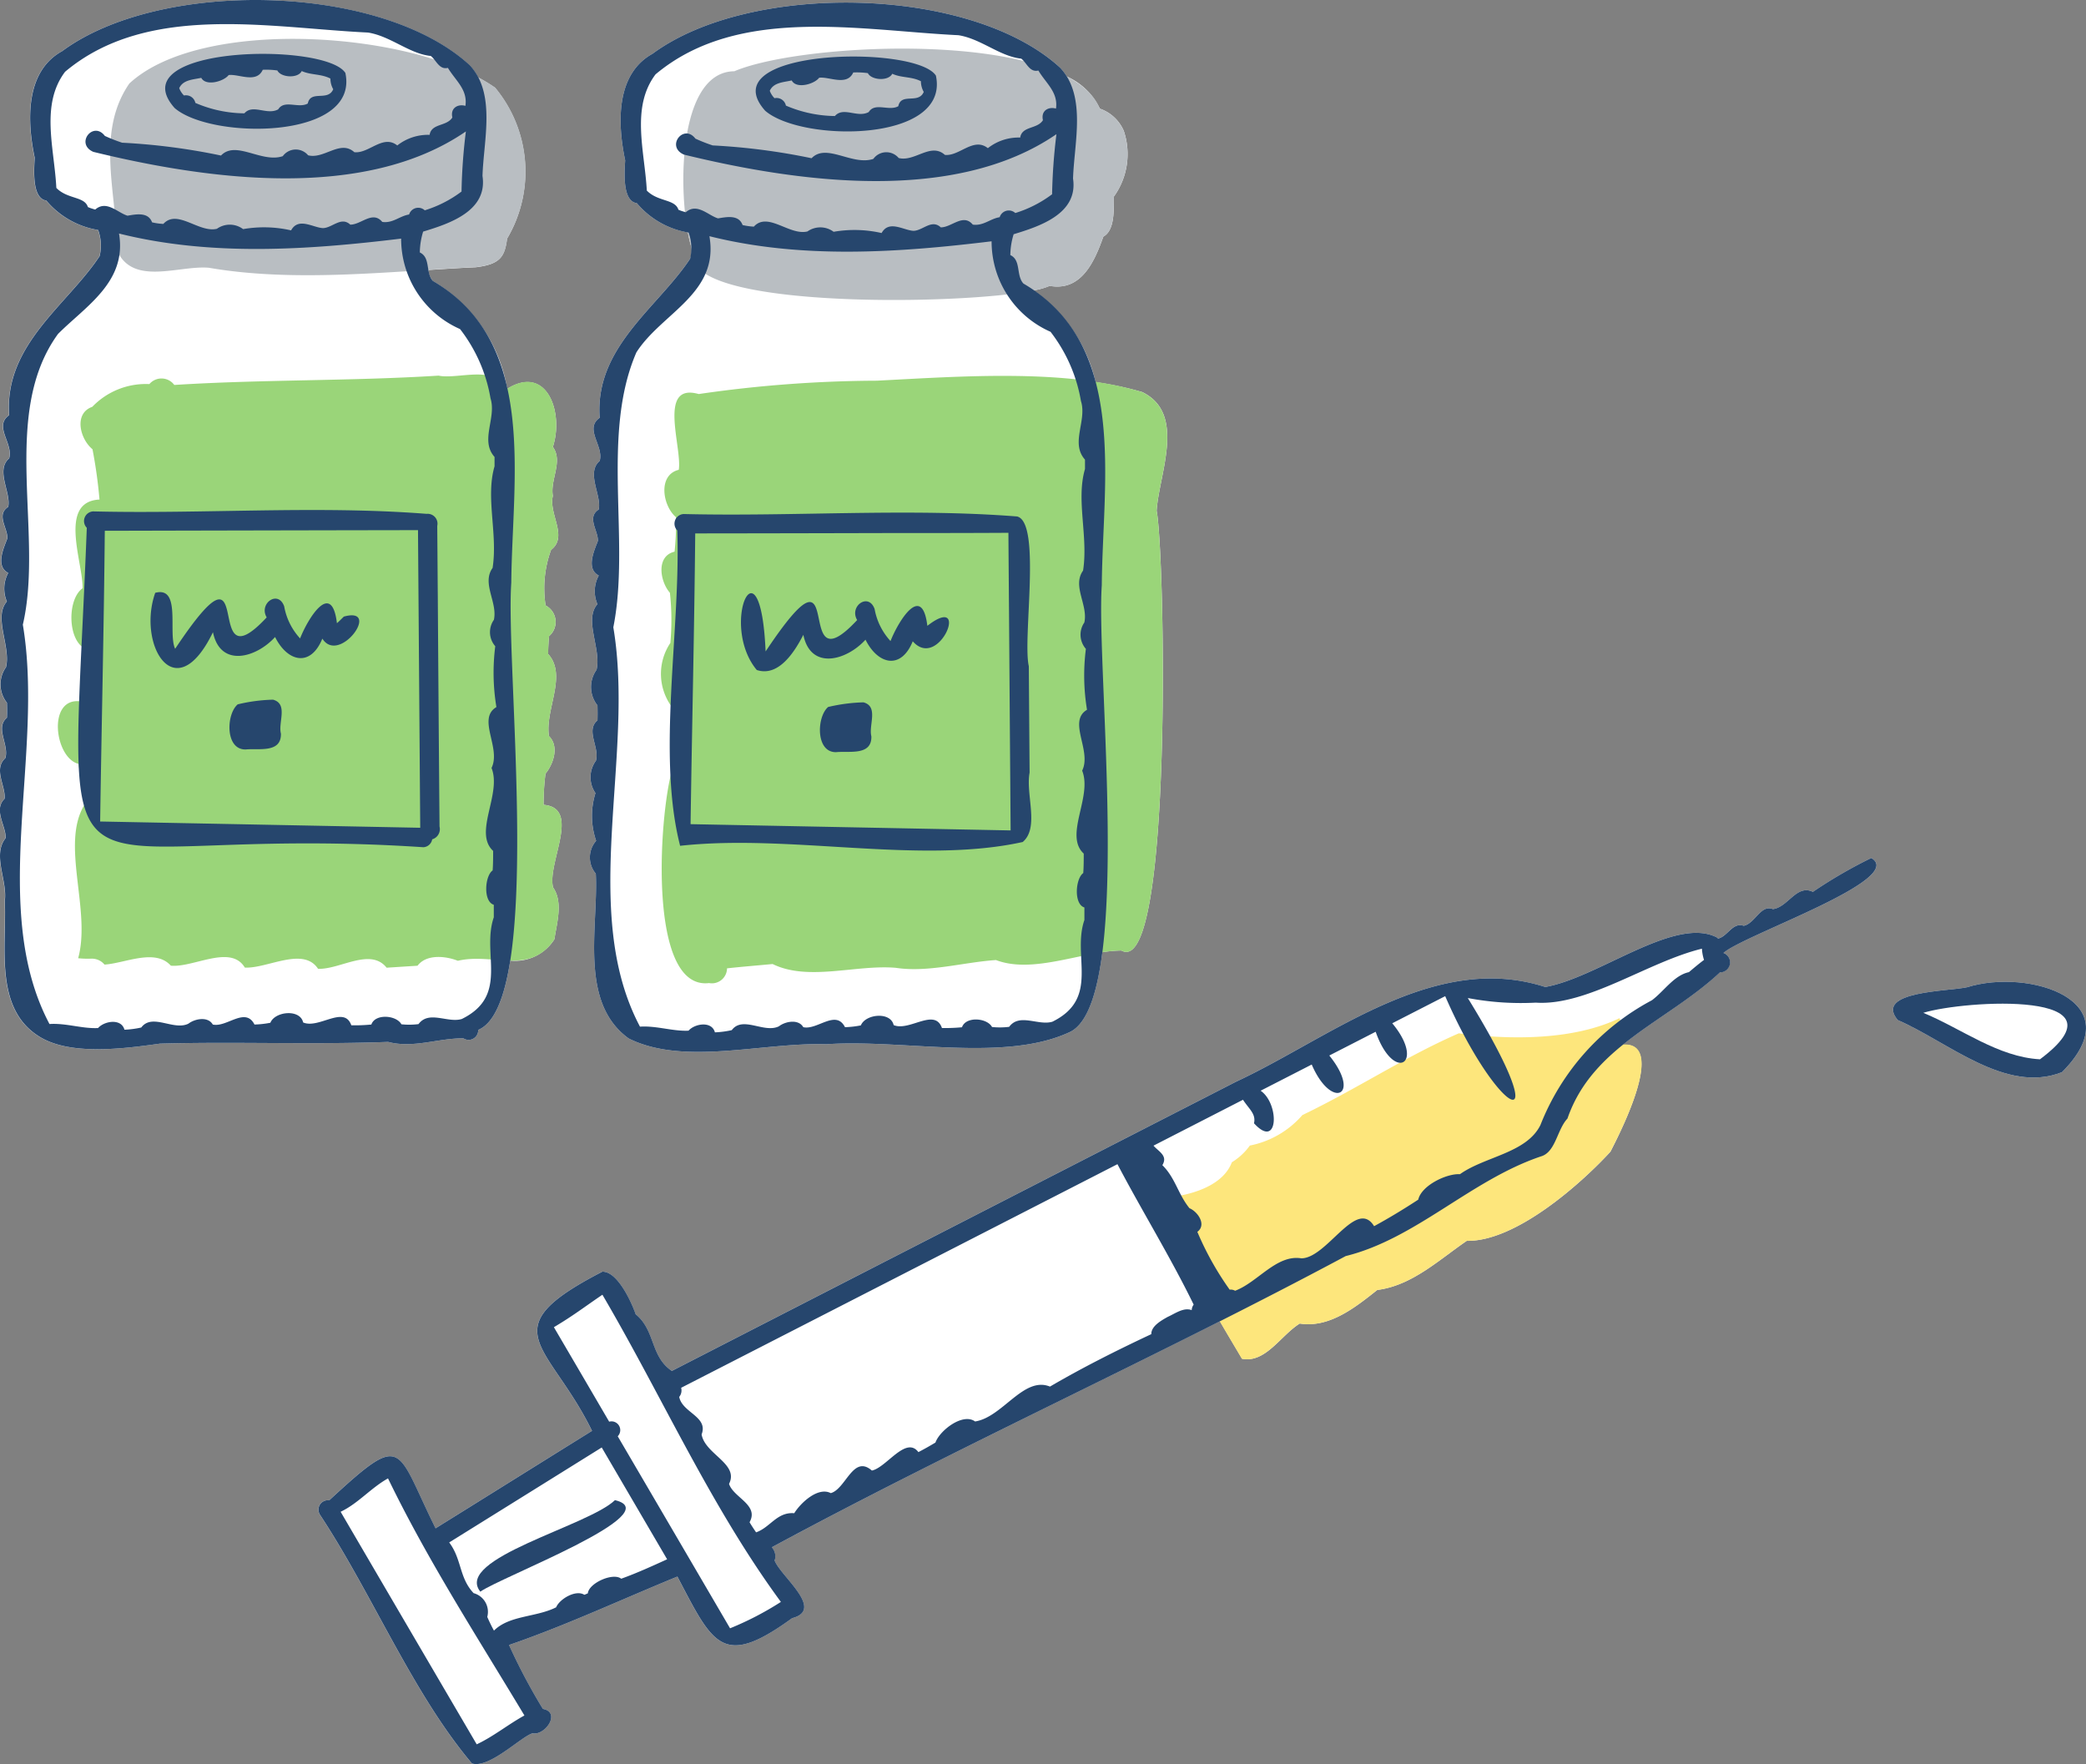 <svg xmlns="http://www.w3.org/2000/svg" width="100" height="84.559" viewBox="0 0 100 84.559">
  <rect x="0" y="0" width="100" height="84.559" fill="#808080" stroke="none"/>
  <g id="ill-syringe" transform="translate(-166.592 -113.266)">
    <g id="グループ_3" data-name="グループ 3" transform="translate(166.592 113.266)">
      <path id="パス_21" data-name="パス 21" d="M185.2,163.212c1.212.318,2.392-.182,3.607-.172a.46.46,0,0,0,.71-.405c.787-.324,1.262-1.57,1.536-3.322a2.227,2.227,0,0,0,2.116-1.023c.116-.781.427-1.777-.063-2.481-.3-1.161,1.366-3.811-.457-3.962a11.743,11.743,0,0,1,.092-1.494c.376-.455.672-1.308.167-1.8-.2-1.274.891-2.9-.038-3.936,0-.286.017-.571.044-.858a.891.891,0,0,0-.167-1.469,5.384,5.384,0,0,1,.262-2.667c.833-.635-.125-1.714.086-2.586-.137-.78.5-1.651,0-2.348.534-1.627-.274-3.975-2.186-2.784a7.47,7.47,0,0,0-3.566-5.17,1.007,1.007,0,0,1-.216-.525c.765-.049,1.526-.1,2.273-.132,1.187-.143,1.386-.518,1.5-1.373a6.3,6.3,0,0,0-.578-7.234,7.734,7.734,0,0,0-.807-.49,2.676,2.676,0,0,0-.408-.586c-4.284-3.946-14.853-4.143-19.546-.673-1.8.989-1.669,3.415-1.313,5.106-.029.549-.144,1.951.555,2.053a4.1,4.1,0,0,0,2.486,1.411,2.173,2.173,0,0,1,.07,1.255c-1.554,2.352-4.578,4.242-4.336,7.624-.757.526.213,1.359,0,2.068-.665.57.1,1.639-.045,2.327-.594.377-.016,1.021-.041,1.51-.165.441-.589,1.33.042,1.655a1.583,1.583,0,0,0-.065,1.371c-.659.751.2,2.158-.041,3.146a1.42,1.42,0,0,0,.043,1.706c.007.24.01.482,0,.719-.579.482.115,1.289-.074,1.933-.589.536.025,1.338-.038,1.949-.553.537.091,1.332.047,1.891-.645.808.1,2.038-.038,3.006.1,2.134-.521,5.1,1.594,6.465,1.458.966,4.045.632,5.844.378C177.937,163.193,181.535,163.349,185.2,163.212Z" transform="translate(-166.592 -113.266)" fill="#fff"/>
      <path id="パス_22" data-name="パス 22" d="M264.586,176.721a22.744,22.744,0,0,0-2.8,1.623c-.784-.375-1.18.728-1.917.828-.583-.237-.845.677-1.405.8-.532-.186-.773.515-1.229.611a.371.371,0,0,0-.155-.1c-2.033-.9-5.631,1.989-8.13,2.422-5.339-1.722-10.29,2.431-14.81,4.535q-13.494,6.91-27.058,13.869c-1.041-.7-.781-1.939-1.733-2.716-.209-.6-.876-2.06-1.6-2.041-5.417,2.794-2.562,3.406-.494,7.63-2.5,1.553-5,3.118-7.5,4.671-1.945-3.923-1.473-4.686-5.1-1.341a.451.451,0,0,0-.443.69c2.524,3.822,4.437,8.554,7.287,11.925.832.255,2.336-1.271,2.9-1.446.605.127,1.388-1.006.5-1.171a28.34,28.34,0,0,1-1.623-3.063c2.744-.942,5.38-2.18,8.071-3.279,1.715,3.267,2.152,4.426,5.5,1.994,1.583-.41-.545-2-.838-2.764a.639.639,0,0,0-.135-.635c6.991-3.778,14.338-7.229,21.483-10.838.362.627.727,1.232,1.061,1.8,1.13.222,1.855-1.119,2.77-1.688,1.419.226,2.67-.779,3.715-1.609,1.661-.208,2.958-1.445,4.293-2.356,2.35.041,5.473-2.735,6.885-4.273.469-.92,2.708-5.279.586-5.122,1.477-1.194,3.232-2.14,4.657-3.474a.481.481,0,0,0,.17-.932C258.439,180.419,266.307,177.744,264.586,176.721Z" transform="translate(-174.877 -135.592)" fill="#fff"/>
      <path id="パス_23" data-name="パス 23" d="M310.152,186.138c-.887.2-4.482.18-3.326,1.572,2.4,1.034,5.174,3.564,7.873,2.5C318.122,186.794,313.114,185.211,310.152,186.138Z" transform="translate(-215.852 -138.813)" fill="#fff"/>
      <path id="パス_24" data-name="パス 24" d="M210.506,155.216c.13,2.527-.824,6.171,1.578,7.9,2.663,1.325,6.421.178,9.47.276,3.659-.253,8.5.869,11.625-.561.863-.357,1.35-1.827,1.609-3.85a6.659,6.659,0,0,1,.913-.082c2.49,1.38,2.091-19.1,1.691-21.078.11-1.764,1.438-4.655-.689-5.691a15.8,15.8,0,0,0-2.236-.478,7.388,7.388,0,0,0-2.973-4.394,3.487,3.487,0,0,0,.769-.22c1.516.271,2.146-1.153,2.575-2.362.563-.309.493-1.313.506-1.922a3.481,3.481,0,0,0,.473-3.145,1.937,1.937,0,0,0-1.148-1.066A3.17,3.17,0,0,0,233.081,117a2.64,2.64,0,0,0-.31-.415c-4.288-3.945-14.849-4.141-19.545-.673-1.8.994-1.669,3.416-1.312,5.111-.032.547-.145,1.959.559,2.051a4.059,4.059,0,0,0,2.446,1.4,7.085,7.085,0,0,0,.168.711,1.077,1.077,0,0,1-.062.554c-1.554,2.348-4.579,4.242-4.334,7.623-.756.528.211,1.357,0,2.068-.664.573.1,1.639-.045,2.329-.594.375-.017,1.022-.041,1.508-.167.442-.589,1.331.042,1.657a1.576,1.576,0,0,0-.064,1.373c-.662.749.2,2.16-.043,3.147a1.418,1.418,0,0,0,.045,1.706c.006.24.008.479,0,.719-.581.48.111,1.289-.075,1.932a1.34,1.34,0,0,0-.021,1.552,3.659,3.659,0,0,0,.032,2.287A1.212,1.212,0,0,0,210.506,155.216Z" transform="translate(-181.944 -113.335)" fill="#fff"/>
    </g>
    <g id="グループ_6" data-name="グループ 6" transform="translate(166.592 113.266)">
      <g id="グループ_4" data-name="グループ 4" transform="translate(2.775 1.864)">
        <path id="パス_25" data-name="パス 25" d="M194.159,161.591a11.623,11.623,0,0,1,.091-1.494c.376-.455.672-1.308.167-1.8-.2-1.274.891-2.9-.038-3.936,0-.286.016-.571.043-.858a.892.892,0,0,0-.167-1.469,5.385,5.385,0,0,1,.262-2.667c.833-.635-.125-1.714.086-2.586-.137-.779.5-1.651,0-2.348.558-1.7-.346-4.2-2.447-2.611-.072-1.423-2.1-.6-3.03-.806-4.21.265-8.456.18-12.672.447a.762.762,0,0,0-1.194-.041h0a3.555,3.555,0,0,0-2.737,1.09c-.893.312-.6,1.532.01,2.033a23.517,23.517,0,0,1,.336,2.411c-1.989.1-.793,3-.809,4.251-.746.529-.721,2.478.106,2.888a14.983,14.983,0,0,1-.263,2.53c-1.54-.137-1.18,2.711-.048,3a18.056,18.056,0,0,1,.292,1.965c-1.154,1.891.329,5.046-.3,7.354a4.132,4.132,0,0,0,.6.021.275.275,0,0,1-.038.006.783.783,0,0,1,.7.278c.986-.062,2.42-.791,3.181.052,1.094.1,2.867-1.038,3.547.092,1.084.052,2.8-1.022,3.509.058,1.042.043,2.51-1.031,3.287-.053l1.482-.095c.426-.564,1.344-.469,1.932-.237,1.712-.4,3.448.727,4.631-1.03.115-.781.428-1.778-.063-2.481C194.318,164.391,195.981,161.742,194.159,161.591Z" transform="translate(-170.874 -124.874)" fill="#9ad579"/>
        <path id="パス_26" data-name="パス 26" d="M239.239,147.535c.109-1.764,1.437-4.655-.69-5.691-3.717-1.137-8.728-.752-12.722-.548a60.623,60.623,0,0,0-8.54.64h0c-1.991-.564-.783,2.56-.956,3.632-1.005.243-.788,1.707-.134,2.272a12.116,12.116,0,0,1-.067,1.652c-.9.211-.7,1.428-.224,1.97a11.9,11.9,0,0,1,.021,2.407,2.659,2.659,0,0,0,.1,3.1c.014.932.052,1.863.049,2.795-.645,1.746-1.355,10.774,1.707,10.408a.727.727,0,0,0,.862-.706c.727-.08,1.457-.138,2.186-.207h0c1.711.841,4,.018,5.906.182h0c1.547.235,3.227-.266,4.8-.373,1.8.687,4.154-.434,6.016-.455C240.037,169.993,239.638,149.509,239.239,147.535Z" transform="translate(-186.567 -124.911)" fill="#9ad579"/>
        <path id="パス_27" data-name="パス 27" d="M193.2,118.481c-3.859-2.706-14.052-3.43-17.541-.2-1.657,2.406-.559,5.366-.606,7.97.744,1.765,2.963.74,4.414.863,4.158.717,8.655.167,12.806-.029,1.187-.143,1.386-.518,1.5-1.373A6.3,6.3,0,0,0,193.2,118.481Z" transform="translate(-172.233 -116.143)" fill="#b9bec2"/>
        <path id="パス_28" data-name="パス 28" d="M238.245,120.807a1.934,1.934,0,0,0-1.148-1.066c-1.486-3.777-14.16-3.225-17.521-1.793-2.955.023-2.71,6.925-1.941,8.779-.439,2.827,15.212,2.413,17.057,1.51,1.516.271,2.146-1.153,2.575-2.362.563-.309.493-1.313.506-1.922A3.481,3.481,0,0,0,238.245,120.807Z" transform="translate(-187.149 -116.396)" fill="#b9bec2"/>
        <path id="パス_29" data-name="パス 29" d="M274.835,189.843c-.023-.223-.056-.443-.1-.649a.675.675,0,0,0,.02-.625c-2.211,1.069-5.254,1.044-7.7.725-2.6,1.135-4.911,2.678-7.5,3.919a4.483,4.483,0,0,1-2.519,1.462,2.957,2.957,0,0,1-.861.8c-.408,1.074-1.777,1.51-2.822,1.657a.8.8,0,0,0,.079.4h0c.232,2.554,1.954,5.2,3.222,7.364,1.13.222,1.855-1.119,2.77-1.688,1.419.226,2.67-.78,3.715-1.609,1.661-.208,2.958-1.445,4.293-2.356,2.35.041,5.473-2.735,6.885-4.273C274.8,194.034,277.1,189.567,274.835,189.843Z" transform="translate(-199.895 -141.625)" fill="#fde67c"/>
      </g>
      <g id="グループ_5" data-name="グループ 5">
        <path id="パス_30" data-name="パス 30" d="M185.2,163.212c1.213.318,2.392-.182,3.607-.172a.46.46,0,0,0,.71-.405c3.151-1.3,1.3-17.363,1.585-21.433.046-5.109,1.281-11.518-3.757-14.47-.364-.4-.1-1.119-.627-1.364a3.493,3.493,0,0,1,.159-1c1.265-.383,3.1-.99,2.845-2.668.054-1.725.655-3.942-.607-5.307-4.284-3.946-14.853-4.143-19.546-.673-1.8.989-1.669,3.415-1.313,5.106-.029.549-.144,1.95.555,2.053a4.108,4.108,0,0,0,2.486,1.412,2.171,2.171,0,0,1,.07,1.255c-1.554,2.352-4.578,4.242-4.336,7.624-.757.526.213,1.359,0,2.068-.665.57.1,1.639-.045,2.327-.594.377-.016,1.021-.041,1.51-.165.441-.589,1.331.042,1.655a1.583,1.583,0,0,0-.065,1.371c-.659.751.2,2.158-.041,3.146a1.42,1.42,0,0,0,.043,1.706c.007.239.01.482,0,.719-.579.482.114,1.289-.074,1.933-.589.536.025,1.338-.038,1.949-.554.537.091,1.332.048,1.891-.646.808.1,2.038-.038,3.006.1,2.134-.52,5.1,1.594,6.465,1.458.966,4.045.631,5.844.378C177.937,163.193,181.535,163.349,185.2,163.212Zm-14.269-39.97c-.042-.016-.084-.032-.125-.05-.161-.52-.977-.368-1.513-.918-.093-1.891-.775-3.986.419-5.568,3.966-3.331,9.828-2.1,14.522-1.88,1.088.174,1.983,1.019,3.009,1.123.264.2.4.673.821.571.366.613.954,1.035.839,1.821-.342-.1-.732.085-.626.557-.271.438-1,.271-1.09.832a2.383,2.383,0,0,0-1.55.509c-.685-.546-1.361.4-2.058.323-.679-.613-1.449.349-2.217.148a.769.769,0,0,0-1.214.042c-1.011.344-2.252-.775-2.961-.03a30.559,30.559,0,0,0-4.741-.615,7.947,7.947,0,0,1-.828-.326c-.559-.737-1.435.375-.552.765,5.492,1.34,12.985,2.372,17.86-.98a26.874,26.874,0,0,0-.209,2.882,5.72,5.72,0,0,1-1.762.9.459.459,0,0,0-.751.2c-.457.073-.779.43-1.287.356-.462-.556-1.009.133-1.533.131-.437-.411-.867.16-1.312.166-.482-.026-1.171-.534-1.526.108a5.836,5.836,0,0,0-2.3-.06,1.063,1.063,0,0,0-1.255-.016c-.865.21-1.9-.965-2.569-.233a3.048,3.048,0,0,1-.541-.076c-.181-.511-.783-.385-1.175-.318-.476-.141-1.007-.766-1.55-.294C171.081,123.29,171.007,123.267,170.933,123.243Zm10.194,39.037c-.147-.657-1.353-.535-1.572.015a4.619,4.619,0,0,1-.761.084c-.441-.866-1.333.156-2,0-.229-.4-.858-.279-1.165-.042-.712.355-1.735-.518-2.263.185a4.448,4.448,0,0,1-.806.106c-.15-.554-.964-.422-1.265-.08-.756.039-1.538-.246-2.329-.193-2.934-5.544-.235-12.951-1.277-19.143,1.014-4.357-1.1-10.106,1.687-13.938,1.334-1.336,3.317-2.5,2.923-4.813,4.411,1.105,9.048.788,13.525.244a4.728,4.728,0,0,0,2.825,4.337,7.456,7.456,0,0,1,1.46,3.322c.295.936-.517,2.011.193,2.808,0,.148,0,.3,0,.448-.439,1.5.161,3.228-.093,4.87-.534.746.247,1.646.062,2.488a1.027,1.027,0,0,0,.065,1.267,10.082,10.082,0,0,0,.055,2.917c-.942.559.238,1.963-.234,2.919.5,1.242-.878,3.095.077,3.975,0,.311,0,.624-.023.935-.374.259-.465,1.489.055,1.648,0,.2,0,.4,0,.6-.6,1.734.76,3.748-1.534,4.875-.681.206-1.575-.429-2.075.245a3.575,3.575,0,0,1-.82.009c-.239-.441-1.261-.521-1.44.011a8.072,8.072,0,0,1-.961.037C183.092,161.438,181.883,162.6,181.126,162.28Z" transform="translate(-166.592 -113.266)" fill="#26466d"/>
        <path id="パス_31" data-name="パス 31" d="M188.925,167.15a.455.455,0,0,0,.422-.379.508.508,0,0,0,.351-.613q-.045-5.44-.082-10.944c-.009-1.117-.017-2.293-.027-3.467a.474.474,0,0,0-.508-.578c-5.214-.41-10.686.012-15.983-.117a.462.462,0,0,0-.309.786C172.016,172.014,170.419,165.924,188.925,167.15ZM182.8,166.1l-9.371-.183c.068-4.642.18-9.3.223-13.936q7.508-.018,15.015-.031c.006,1.116.017,2.223.024,3.352v-.06c.027,3.629.054,7.307.082,10.975Z" transform="translate(-168.628 -126.537)" fill="#26466d"/>
        <path id="パス_32" data-name="パス 32" d="M186.99,158.232c-.108.108-.215.216-.33.316-.252-2.088-1.394-.222-1.766.73a3.051,3.051,0,0,1-.762-1.537c-.291-.81-1.233-.134-.839.528-3.225,3.461-.312-4.608-4.389,1.506-.357-.755.309-3.018-.955-2.683-.875,2.485.963,5.611,2.768,1.887.355,1.723,2.08,1.224,2.978.231.594,1.194,1.7,1.466,2.266.078C186.774,160.564,188.822,157.724,186.99,158.232Z" transform="translate(-170.508 -128.674)" fill="#26466d"/>
        <path id="パス_33" data-name="パス 33" d="M185.651,165.013a8.041,8.041,0,0,0-1.693.224c-.557.469-.609,2.18.38,2.163.628-.062,1.717.187,1.691-.761C185.889,166.108,186.387,165.213,185.651,165.013Z" transform="translate(-172.562 -131.473)" fill="#26466d"/>
        <path id="パス_34" data-name="パス 34" d="M179.264,119.848c1.76,1.521,8.866,1.534,8.184-1.683C186.49,116.667,176.6,116.862,179.264,119.848Zm1.273-1.453c.216.423,1.082.18,1.314-.128.476-.068,1.333.419,1.636-.254a3.8,3.8,0,0,1,.7.033c.17.345.992.393,1.168.028.44.2.927.127,1.376.36a1.031,1.031,0,0,0,.134.512c-.251.6-1.084.022-1.219.684-.446.253-1.122-.2-1.417.279-.539.3-1.216-.275-1.623.192a6.046,6.046,0,0,1-2.349-.5.459.459,0,0,0-.545-.355.98.98,0,0,1-.229-.353C179.668,118.487,180.154,118.485,180.537,118.4Z" transform="translate(-170.891 -114.668)" fill="#26466d"/>
        <path id="パス_35" data-name="パス 35" d="M264.585,176.721a22.727,22.727,0,0,0-2.8,1.623c-.784-.375-1.181.728-1.917.828-.583-.237-.845.677-1.4.8-.533-.186-.774.515-1.23.611a.362.362,0,0,0-.155-.1c-2.033-.9-5.631,1.989-8.13,2.422-5.339-1.722-10.29,2.431-14.81,4.535q-13.494,6.91-27.058,13.869c-1.041-.7-.781-1.939-1.733-2.716-.209-.6-.876-2.06-1.6-2.041-5.417,2.794-2.562,3.406-.494,7.63-2.5,1.553-5,3.118-7.5,4.671-1.945-3.923-1.473-4.686-5.1-1.341a.451.451,0,0,0-.443.69c2.524,3.822,4.437,8.554,7.287,11.925.832.255,2.336-1.271,2.9-1.446.605.127,1.388-1.006.5-1.171a28.337,28.337,0,0,1-1.623-3.063c2.744-.942,5.38-2.18,8.071-3.279,1.715,3.267,2.152,4.426,5.5,1.994,1.583-.41-.545-2-.838-2.764a.638.638,0,0,0-.135-.635c8.976-4.85,18.544-9.159,27.511-13.959,3.369-.832,5.994-3.641,9.356-4.777.71-.2.774-1.287,1.275-1.815,1.2-3.492,4.778-4.636,7.309-7.006a.481.481,0,0,0,.17-.933C258.439,180.419,266.307,177.745,264.585,176.721Zm-64.568,41.105c-.78.427-1.479,1.005-2.287,1.383q-3.265-5.572-6.524-11.148c.832-.391,1.458-1.149,2.272-1.6C195.388,210.405,197.74,214.034,200.017,217.826Zm4.64-6.556c-.393-.311-1.552.211-1.6.7-.055.025-.111.049-.167.071-.41-.26-1.188.2-1.353.6-.963.485-2.241.377-2.98,1.117-.119-.214-.223-.432-.321-.656a.931.931,0,0,0-.654-1.14c-.7-.74-.559-1.615-1.171-2.431q3.659-2.275,7.312-4.552,1.567,2.68,3.135,5.36C206.136,210.668,205.408,211,204.658,211.27Zm7.654,1.113a14.822,14.822,0,0,1-2.436,1.264q-2.689-4.6-5.385-9.205a.42.42,0,0,0-.41-.7q-1.323-2.265-2.65-4.529c.943-.561,1.428-.946,2.326-1.556C206.617,202.532,208.932,207.783,212.312,212.383Zm18.543-13.664c-.305.174-.794.441-.784.827-1.65.774-3.271,1.587-4.859,2.514-1.261-.514-2.274,1.473-3.59,1.672-.59-.43-1.7.436-1.9,1.011-.268.161-.539.314-.817.458-.6-.794-1.536.745-2.23.884-.9-.784-1.244.88-1.97,1.082-.618-.318-1.451.474-1.752.963-.831-.067-1.148.682-1.829.917-.108-.159-.215-.318-.313-.485.467-.835-.776-1.18-.983-1.839.489-.964-1.15-1.413-1.316-2.369.333-.858-.93-1.04-1.073-1.8a.487.487,0,0,0,.092-.436q10.459-5.358,20.916-10.719c1.173,2.236,2.538,4.443,3.654,6.732a.465.465,0,0,0-.094.265C231.621,198.246,231.2,198.567,230.855,198.719Zm24.987-16.526c-.718.155-1.193.916-1.776,1.349a11.556,11.556,0,0,0-5.342,5.981c-.668,1.348-2.652,1.5-3.857,2.355-.646-.037-1.849.544-2,1.221-.69.451-1.394.879-2.116,1.272-.848-1.375-2.258,1.536-3.488,1.541-1.19-.194-2.093,1.151-3.175,1.554a.434.434,0,0,0-.261-.052,14.449,14.449,0,0,1-1.55-2.772c.455-.333.026-.964-.377-1.132-.553-.682-.675-1.448-1.3-2.064.276-.454-.172-.645-.425-.935l4.29-2.2c.3.458.63.678.528,1.127,1.178,1.292,1.231-.936.318-1.561l2.449-1.255c.942,2.195,2.407,1.506.843-.432l2.223-1.139c.863,2.468,2.411,1.535.795-.407l2.538-1.3c2.556,5.88,5.518,7.291,1.083.09a13.586,13.586,0,0,0,3.258.221c2.472.168,5.375-1.956,7.966-2.586a2.122,2.122,0,0,0,.1.537C256.318,181.792,256.078,181.993,255.842,182.193Z" transform="translate(-174.877 -135.592)" fill="#26466d"/>
        <path id="パス_36" data-name="パス 36" d="M208.48,224.213c-1.279,1.241-7.736,2.8-6.453,4.387C202.973,227.912,211.1,224.833,208.48,224.213Z" transform="translate(-179 -152.301)" fill="#26466d"/>
        <path id="パス_37" data-name="パス 37" d="M310.152,186.138c-.887.2-4.482.18-3.326,1.572,2.4,1.034,5.174,3.564,7.873,2.5C318.122,186.794,313.114,185.211,310.152,186.138Zm3.494,3.454c-2.018-.11-3.757-1.469-5.594-2.228C310.047,186.751,318.077,186.279,313.646,189.592Z" transform="translate(-215.852 -138.813)" fill="#26466d"/>
        <path id="パス_38" data-name="パス 38" d="M210.506,155.216c.13,2.528-.824,6.171,1.578,7.9,2.663,1.325,6.421.178,9.47.276,3.659-.253,8.5.869,11.625-.561,3.152-1.305,1.3-17.36,1.583-21.434.043-5.11,1.281-11.517-3.757-14.47-.362-.4-.1-1.118-.627-1.364a3.466,3.466,0,0,1,.159-1c1.266-.384,3.1-.989,2.847-2.668.056-1.728.654-3.943-.612-5.31-4.289-3.945-14.85-4.141-19.546-.673-1.8.994-1.669,3.416-1.312,5.111-.032.547-.145,1.959.559,2.051a4.1,4.1,0,0,0,2.482,1.41,2.192,2.192,0,0,1,.071,1.256c-1.554,2.348-4.579,4.242-4.334,7.622-.756.528.211,1.357,0,2.068-.664.573.1,1.639-.045,2.329-.594.375-.017,1.022-.041,1.508-.167.442-.589,1.331.042,1.657a1.576,1.576,0,0,0-.064,1.373c-.662.749.2,2.16-.043,3.147a1.418,1.418,0,0,0,.045,1.706c.006.24.008.479,0,.719-.581.48.111,1.289-.074,1.932a1.339,1.339,0,0,0-.022,1.552,3.664,3.664,0,0,0,.032,2.287A1.211,1.211,0,0,0,210.506,155.216Zm4.085-31.777-.124-.049c-.161-.519-.98-.373-1.516-.919-.1-1.892-.774-3.985.418-5.571,3.968-3.327,9.828-2.1,14.522-1.877,1.088.174,1.982,1.016,3.009,1.123.266.2.4.671.822.57.364.614.956,1.038.844,1.824-.342-.1-.732.085-.625.557-.272.438-1,.269-1.091.832a2.378,2.378,0,0,0-1.549.509c-.687-.547-1.361.394-2.059.323-.679-.613-1.448.349-2.217.148a.769.769,0,0,0-1.214.043c-1.009.341-2.251-.773-2.961-.032a30.788,30.788,0,0,0-4.741-.614,8.15,8.15,0,0,1-.828-.325c-.56-.739-1.435.375-.551.765,5.49,1.34,12.983,2.37,17.858-.979a27.21,27.21,0,0,0-.208,2.88,5.753,5.753,0,0,1-1.764.9.458.458,0,0,0-.749.2c-.458.072-.781.428-1.289.355-.462-.554-1.01.134-1.534.132-.438-.412-.864.16-1.311.166-.483-.027-1.171-.533-1.526.106a5.845,5.845,0,0,0-2.3-.06,1.069,1.069,0,0,0-1.255-.016c-.866.212-1.9-.964-2.57-.231a3.076,3.076,0,0,1-.54-.076c-.183-.516-.785-.382-1.176-.32-.475-.139-1.005-.765-1.549-.292C214.742,123.486,214.667,123.463,214.591,123.439Zm-2.139,6.788c1.2-1.886,3.982-2.818,3.5-5.57,4.413,1.106,9.05.791,13.528.245a4.727,4.727,0,0,0,2.825,4.338,7.452,7.452,0,0,1,1.458,3.32c.3.937-.519,2.011.194,2.808,0,.148,0,.3,0,.448-.438,1.5.163,3.229-.092,4.871-.533.745.249,1.647.061,2.488A1.027,1.027,0,0,0,234,144.44a10.051,10.051,0,0,0,.054,2.919c-.943.557.239,1.963-.233,2.919.5,1.242-.878,3.1.076,3.975,0,.31,0,.624-.023.933-.373.259-.465,1.491.055,1.65,0,.2,0,.4,0,.6-.6,1.735.759,3.748-1.534,4.876-.681.205-1.576-.428-2.073.246a3.618,3.618,0,0,1-.821.008c-.239-.442-1.261-.52-1.44.012a8.231,8.231,0,0,1-.961.036c-.348-.983-1.556.176-2.315-.139-.146-.657-1.352-.535-1.572.013a4.469,4.469,0,0,1-.761.086c-.44-.867-1.333.156-2,0-.229-.4-.858-.281-1.165-.043-.713.355-1.736-.519-2.263.185a4.425,4.425,0,0,1-.808.106c-.148-.554-.964-.423-1.265-.08-.756.037-1.537-.246-2.327-.193-2.937-5.541-.235-12.953-1.278-19.143C212.172,139.261,210.735,134.189,212.452,130.226Z" transform="translate(-181.944 -113.335)" fill="#26466d"/>
        <path id="パス_39" data-name="パス 39" d="M216.624,167.152c5.266-.581,11.474.908,16.423-.182.814-.687.132-2.286.331-3.327-.014-1.678-.025-3.373-.038-5.1-.307-1.331.613-6.887-.56-7.178-5.214-.411-10.687.012-15.983-.117a.462.462,0,0,0-.308.788C216.653,156.851,215.5,162.77,216.624,167.152Zm10.238-14.993c1.834,0,3.667,0,5.5-.011.007,1.116.017,2.223.025,3.352v-.06c.027,3.629.053,7.307.081,10.974q-7.671-.15-15.343-.3c.067-4.643.18-9.3.223-13.937Q222.106,152.172,226.862,152.159Z" transform="translate(-184.02 -126.607)" fill="#26466d"/>
        <path id="パス_40" data-name="パス 40" d="M222.152,160.82c1.05.344,1.815-.876,2.232-1.687.356,1.723,2.081,1.225,2.98.233.592,1.193,1.7,1.466,2.265.078,1.27,1.445,2.8-2.372.7-.742-.253-2.086-1.393-.219-1.766.73a3.06,3.06,0,0,1-.762-1.535c-.29-.81-1.232-.135-.837.528-3.225,3.461-.314-4.609-4.389,1.505C222.33,154.257,220.331,158.633,222.152,160.82Z" transform="translate(-185.873 -128.702)" fill="#26466d"/>
        <path id="パス_41" data-name="パス 41" d="M229.321,165.21a8.239,8.239,0,0,0-1.693.222c-.555.469-.608,2.184.381,2.166.628-.065,1.718.185,1.69-.762C229.561,166.305,230.057,165.411,229.321,165.21Z" transform="translate(-187.927 -131.542)" fill="#26466d"/>
        <path id="パス_42" data-name="パス 42" d="M222.939,120.046c1.761,1.521,8.866,1.533,8.184-1.684C230.163,116.864,220.275,117.059,222.939,120.046Zm1.272-1.453c.217.422,1.082.181,1.315-.129.474-.066,1.333.419,1.635-.253a3.913,3.913,0,0,1,.7.032c.172.345.993.394,1.169.029.44.207.926.126,1.375.36a1.026,1.026,0,0,0,.135.511c-.251.6-1.084.023-1.219.685-.446.254-1.122-.2-1.416.279-.539.3-1.215-.275-1.624.192a6.124,6.124,0,0,1-2.349-.5.458.458,0,0,0-.546-.355.983.983,0,0,1-.227-.355C223.343,118.682,223.828,118.682,224.21,118.593Z" transform="translate(-186.257 -114.737)" fill="#26466d"/>
      </g>
    </g>
  </g>
</svg>
